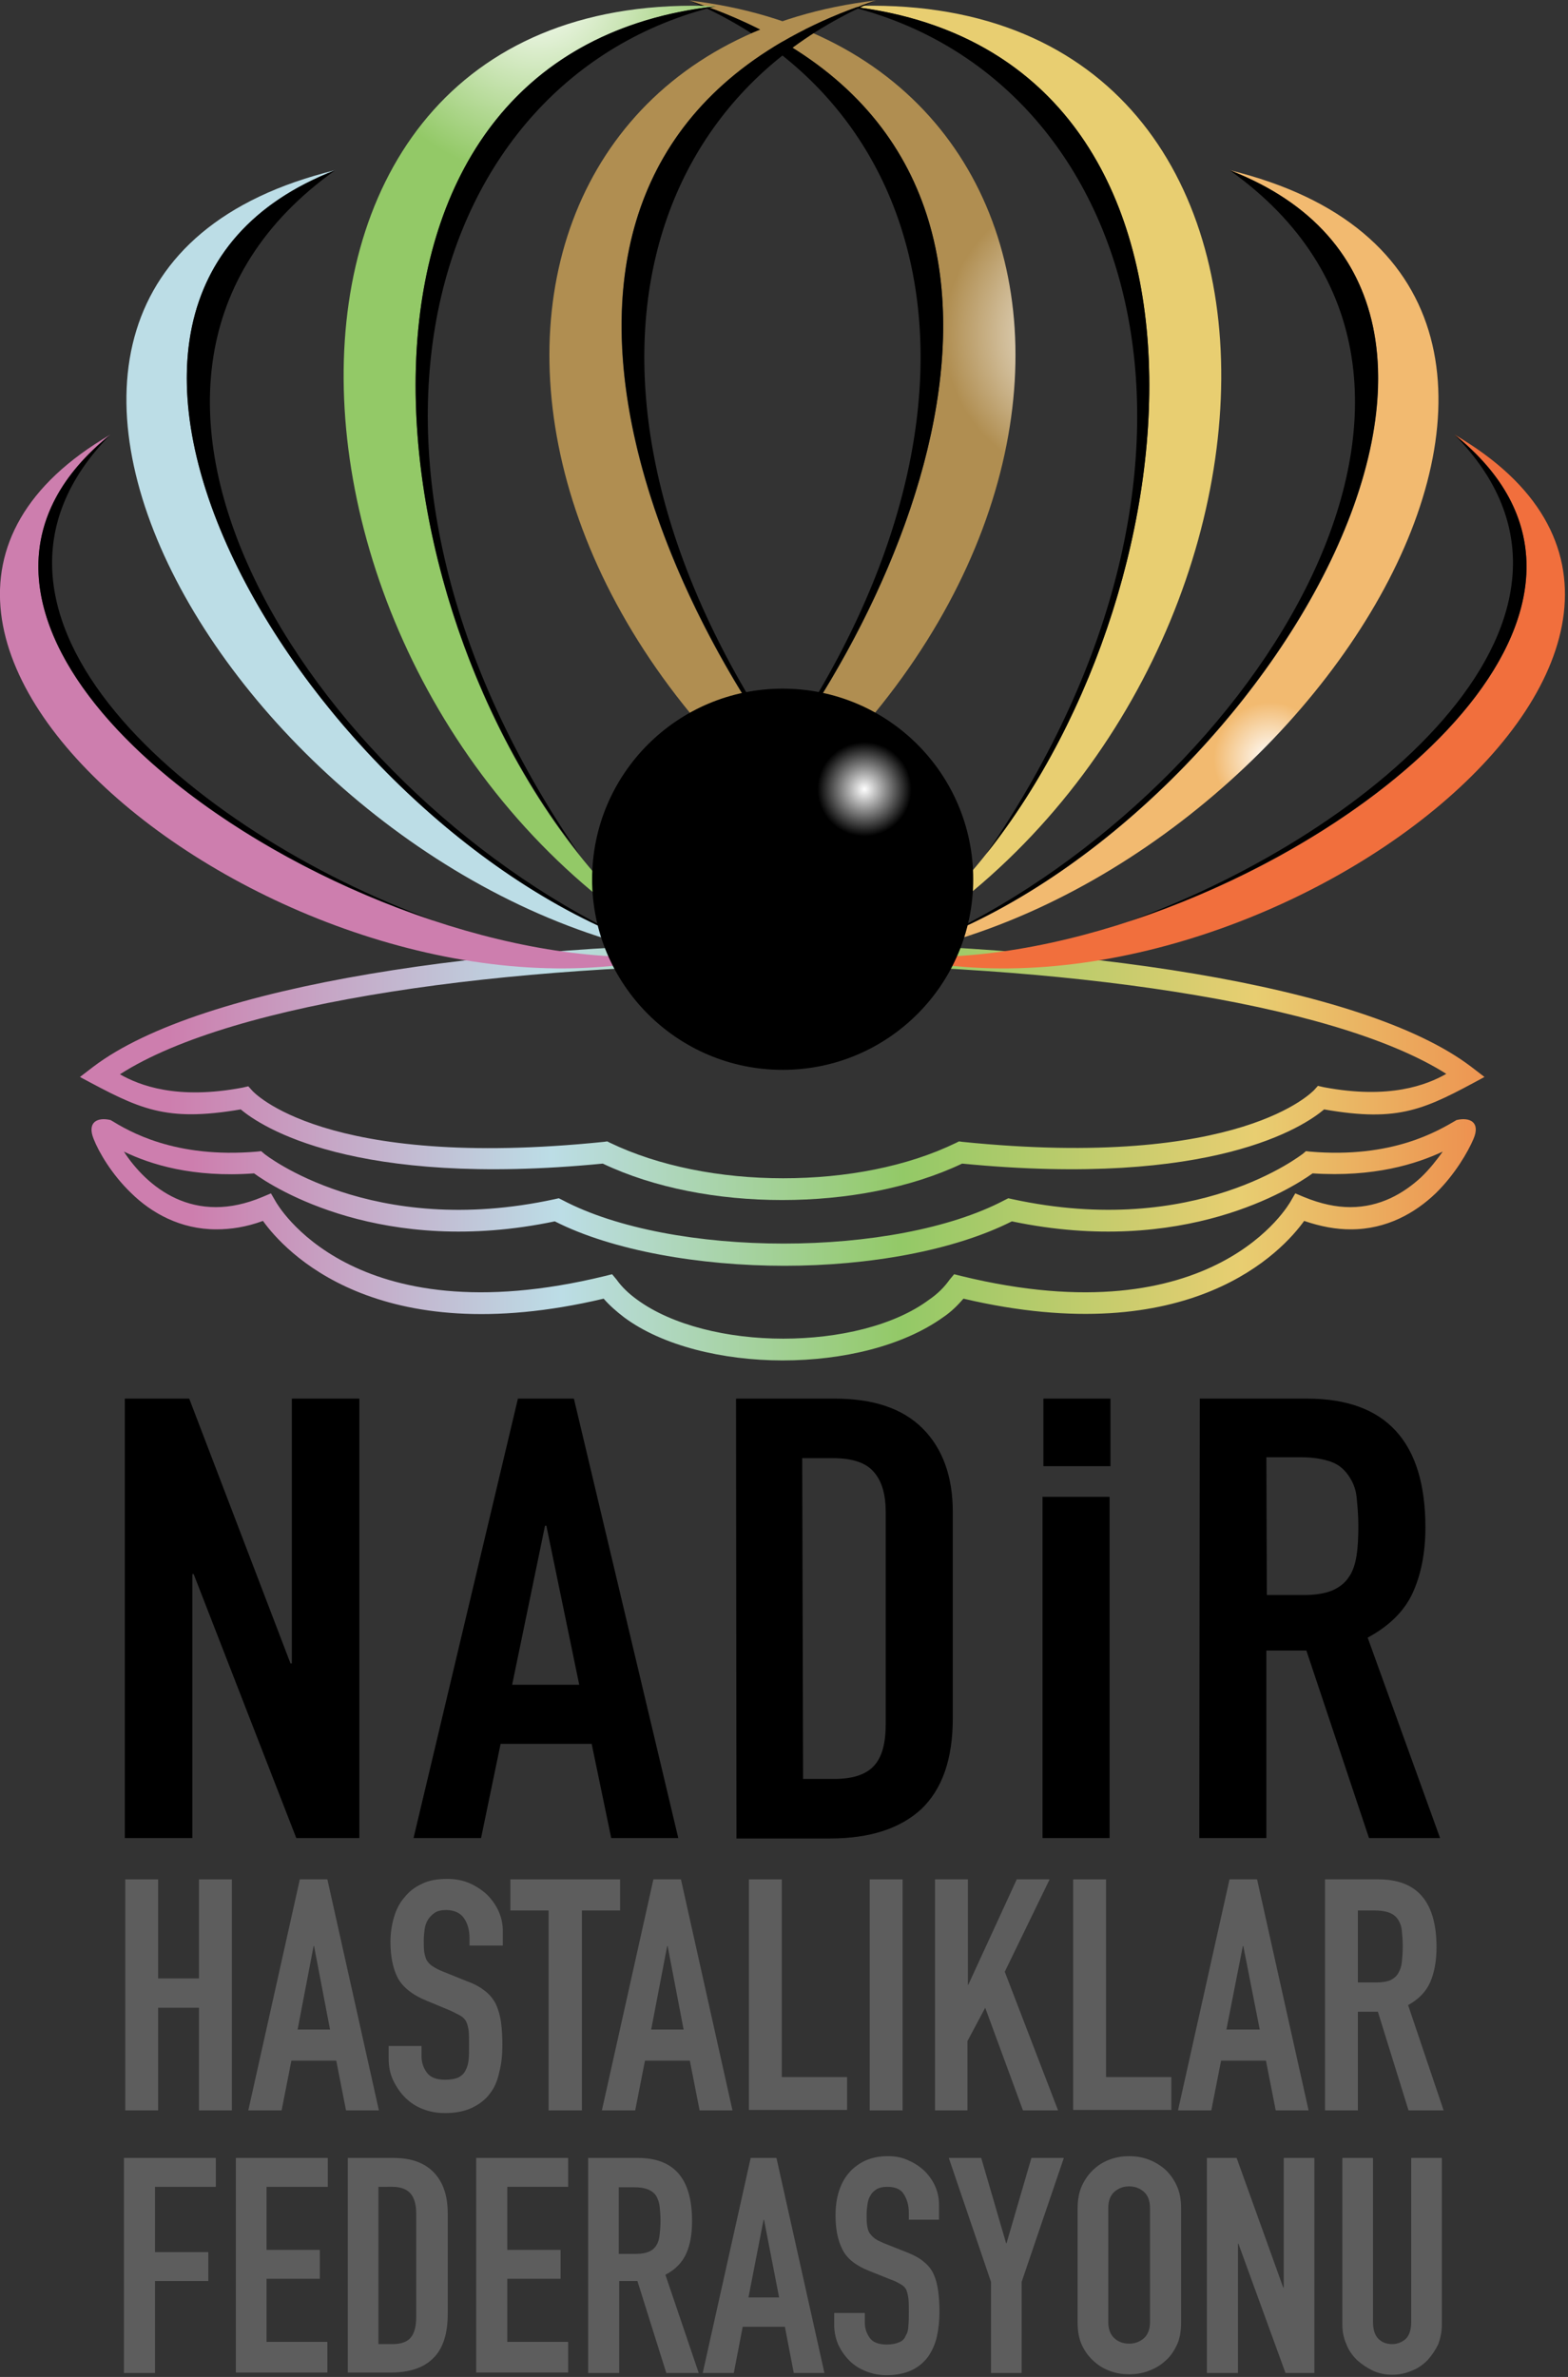 <svg version="1.2" xmlns="http://www.w3.org/2000/svg" viewBox="0 0 353 535" width="353" height="535">
	<rect x="0" y="0" width="353" height="535" fill="#333333" stroke="none"/>
	<title>Nadir_Hastalıklar_Federasyonu_Logo--svg</title>
	<defs>
		<linearGradient id="g1" x2="1" gradientUnits="userSpaceOnUse" gradientTransform="matrix(-328.938,-0.003,.001,-60.232,367.648,241.174)">
			<stop offset="0" stop-color="#f16f3d"/>
			<stop offset=".26" stop-color="#e8ce71"/>
			<stop offset=".5" stop-color="#93c967"/>
			<stop offset=".74" stop-color="#bcdde6"/>
			<stop offset="1" stop-color="#cd7eae"/>
		</linearGradient>
		<linearGradient id="g2" x2="1" gradientUnits="userSpaceOnUse" gradientTransform="matrix(-324.091,-0.003,.001,-56.468,365.224,279.119)">
			<stop offset="0" stop-color="#f16f3d"/>
			<stop offset=".26" stop-color="#e8ce71"/>
			<stop offset=".5" stop-color="#93c967"/>
			<stop offset=".74" stop-color="#bcdde6"/>
			<stop offset="1" stop-color="#cd7eae"/>
		</linearGradient>
		<radialGradient id="g3" cx="0" cy="0" r="1" gradientUnits="userSpaceOnUse" gradientTransform="matrix(-18.692,-27.187,27.187,-18.692,245.477,75.376)">
			<stop offset="0" stop-color="#ffffff"/>
			<stop offset="1" stop-color="#b08e51"/>
		</radialGradient>
		<radialGradient id="g4" cx="0" cy="0" r="1" gradientUnits="userSpaceOnUse" gradientTransform="matrix(-25.577,-34.401,34.401,-25.577,171.932,147.112)">
			<stop offset="0" stop-color="#ffffff"/>
			<stop offset="1" stop-color="#e8ce71"/>
		</radialGradient>
		<radialGradient id="g5" cx="0" cy="0" r="1" gradientUnits="userSpaceOnUse" gradientTransform="matrix(1.834,-12.588,12.588,1.834,285.964,170.782)">
			<stop offset="0" stop-color="#ffffff"/>
			<stop offset="1" stop-color="#f2ba70"/>
		</radialGradient>
		<radialGradient id="g6" cx="0" cy="0" r="1" gradientUnits="userSpaceOnUse" gradientTransform="matrix(8.116,-10.354,10.354,8.116,268.476,177.219)">
			<stop offset="0" stop-color="#ffffff"/>
			<stop offset="1" stop-color="#f16f3d"/>
		</radialGradient>
		<radialGradient id="g7" cx="0" cy="0" r="1" gradientUnits="userSpaceOnUse" gradientTransform="matrix(18.692,-27.187,27.187,18.692,220.401,112.91)">
			<stop offset="0" stop-color="#ffffff"/>
			<stop offset="1" stop-color="#b08e51"/>
		</radialGradient>
		<radialGradient id="g8" cx="0" cy="0" r="1" gradientUnits="userSpaceOnUse" gradientTransform="matrix(25.577,-34.401,34.401,25.577,120.89,-3.075)">
			<stop offset="0" stop-color="#ffffff"/>
			<stop offset="1" stop-color="#93c967"/>
		</radialGradient>
		<radialGradient id="g9" cx="0" cy="0" r="1" gradientUnits="userSpaceOnUse" gradientTransform="matrix(-1.834,-12.588,12.588,-1.834,137.407,130.262)">
			<stop offset="0" stop-color="#ffffff"/>
			<stop offset="1" stop-color="#bcdde6"/>
		</radialGradient>
		<radialGradient id="g10" cx="0" cy="0" r="1" gradientUnits="userSpaceOnUse" gradientTransform="matrix(-8.116,-10.354,10.354,-8.116,152.084,145.502)">
			<stop offset="0" stop-color="#ffffff"/>
			<stop offset="1" stop-color="#cd7eae"/>
		</radialGradient>
		<radialGradient id="g11" cx="0" cy="0" r="1" gradientUnits="userSpaceOnUse" gradientTransform="matrix(7.064,7.925,-7.925,7.064,194.603,177.621)">
			<stop offset="0" stop-color="#ffffff"/>
			<stop offset="1" stop-color="#000000"/>
		</radialGradient>
	</defs>
	<style>
		.s0 { fill: url(#g1) } 
		.s1 { fill: url(#g2) } 
		.s2 { fill: url(#g3) } 
		.s3 { fill: url(#g4) } 
		.s4 { fill: url(#g5) } 
		.s5 { fill: url(#g6) } 
		.s6 { fill: #000000 } 
		.s7 { fill: url(#g7) } 
		.s8 { fill: url(#g8) } 
		.s9 { fill: url(#g9) } 
		.s10 { fill: url(#g10) } 
		.s11 { fill: url(#g11) } 
		.s12 { fill: #5d5d5d } 
	</style>
	<g id="_2415176470336">
		<path fill-rule="evenodd" class="s0" d="m135.7 261.9c-56.3 5.5-77-8.4-81.5-12.2-17.1 2.9-22.8-0.1-36.2-7.3l3-2.3c24.4-18.5 89.8-27.9 155.1-27.9 65.3 0 130.7 9.3 155.1 27.9l3 2.3c-13.3 7.2-19 10.3-36.1 7.3-4.5 3.8-25 17.7-81.5 12.2-11.6 5.5-26 8.2-40.5 8.2-14.5 0-28.8-2.7-40.4-8.2zm40.5-44.9c-61.8 0-123.5 8.3-149.2 24.8 4.4 2.5 12.8 5.8 27.6 3l1.3-0.3 0.9 1c0.1 0.1 16 18 79.2 11.5l0.7-0.1 0.6 0.3c11 5.3 24.9 8 39 8 14.1 0 27.9-2.6 39-8l0.6-0.3 0.7 0.1c63 6.4 79.1-11.6 79.2-11.6l0.9-1 1.3 0.3c14.8 2.8 23.2-0.5 27.6-3-25.9-16.4-87.6-24.7-149.4-24.7z"/>
		<path fill-rule="evenodd" class="s1" d="m176.2 306.2c-13.5 0-27.1-3.3-35.7-9.7-1.7-1.3-3.3-2.7-4.6-4.2-51.2 12.1-71.9-10.8-76.7-17.5-3.8 1.4-7.3 1.9-10.5 1.9-8.1 0-14.6-3.7-19.1-8.1-4.5-4.3-7.4-9.4-8.5-12.2-1.6-3.9 0.9-5 3.8-4.3 4.1 2.5 14.4 8.7 33 7.1l0.9-0.1 0.7 0.6c0.1 0.1 24.1 19.2 65.4 10.2l0.9-0.2 0.8 0.4c12.3 6.5 31 9.8 49.8 9.8 18.8 0 37.5-3.3 49.8-9.8l0.8-0.4 0.9 0.2c41.4 9 65.3-10.2 65.4-10.2l0.7-0.6 0.9 0.1c18.6 1.6 28.9-4.7 33-7.1 2.9-0.7 5.5 0.4 3.8 4.3-1.2 2.8-4.1 7.9-8.5 12.2-4.6 4.4-11 8.1-19.1 8.1-3.3 0-6.7-0.6-10.5-1.9-4.8 6.7-25.5 29.5-76.7 17.5-1.3 1.5-2.8 3-4.6 4.2-9.1 6.5-22.6 9.7-36.1 9.7zm-51.3-31.3c-38.7 8.1-63.2-7.5-67.7-10.8-13.8 1-23.3-2-29.3-4.9 1.2 1.9 2.9 4 4.8 5.8 3.9 3.7 9.2 6.7 15.9 6.7 3.2 0 6.7-0.7 10.5-2.3l1.9-0.8 1.1 1.9c0.1 0.1 16.8 30.7 74.1 16.7l1.6-0.4 1 1.2c1.2 1.7 2.8 3.2 4.6 4.5 7.9 5.8 20.4 8.8 32.9 8.8 12.5 0 25-2.9 32.9-8.8 1.9-1.3 3.4-2.8 4.6-4.5l1-1.2 1.6 0.4c57.2 14 74-16.6 74.1-16.7l1.1-1.9 1.9 0.8c3.9 1.6 7.3 2.3 10.5 2.3 6.7 0 12-3.1 15.9-6.7 2-1.9 3.6-4 4.9-5.8-6 2.8-15.5 5.8-29.3 4.9-4.6 3.3-29 18.9-67.7 10.8-13.1 6.6-32.2 10-51.2 10-19 0-38.7-3.4-51.7-10z"/>
		<path fill-rule="evenodd" class="s2" d="m155.1 0.1c100.7 11.8 102.2 146.5-22 210.8 46-20.9 140.2-171.9 22-210.8z"/>
		<path fill-rule="evenodd" class="s3" d="m191.1 1.4c115.1-5 106.4 157.5 6.2 214.2 68.5-46.3 96.7-202.6-6.2-214.2z"/>
		<path fill-rule="evenodd" class="s4" d="m276.8 38.3c102.7 25 19.4 161.9-79.6 177.4 78.5-19.3 160.8-145.9 79.6-177.4z"/>
		<path fill-rule="evenodd" class="s5" d="m327.4 97.8c77.6 45.1-43.4 137.6-126.4 117.3 70.6 5.7 185.3-70.1 126.4-117.3z"/>
		<path fill-rule="evenodd" class="s6" d="m155.1 0.1c61.8 26.2 73.5 104.7 8.8 185.1 43.1-49.3 84.2-149.3-2.6-182.9z"/>
		<path fill-rule="evenodd" class="s6" d="m191.1 1.4c65.6 16.1 91 103.2 31 190.7 48.9-61.6 58.3-180.6-31-190.7z"/>
		<path fill-rule="evenodd" class="s6" d="m276.8 38.3c65.6 46.7 5.6 138.8-64.6 172.4 73.2-30 140.6-143 64.6-172.4z"/>
		<path fill-rule="evenodd" class="s6" d="m327.4 97.8c39.9 40.3-18.2 89.5-72.8 109.4 60.9-20.1 118-73.2 72.8-109.4z"/>
		<path fill-rule="evenodd" class="s7" d="m197.2 0.1c-100.7 11.8-102.2 146.5 22 210.8-46-20.9-140.3-171.9-22-210.8z"/>
		<path fill-rule="evenodd" class="s8" d="m161.2 1.4c-115.1-5-106.4 157.5-6.2 214.3-68.5-46.4-96.7-202.7 6.2-214.3z"/>
		<path fill-rule="evenodd" class="s9" d="m75.5 38.3c-102.7 25-19.4 161.9 79.6 177.4-78.4-19.3-160.8-145.9-79.6-177.4z"/>
		<path fill-rule="evenodd" class="s10" d="m24.9 97.8c-77.6 45.1 43.4 137.6 126.4 117.3-70.6 5.7-185.3-70.1-126.4-117.3z"/>
		<path fill-rule="evenodd" class="s6" d="m197.2 0.1c-61.8 26.2-73.5 104.7-8.8 185.1-43.1-49.3-84.2-149.3 2.6-182.9z"/>
		<path fill-rule="evenodd" class="s6" d="m161.2 1.4c-65.6 16.1-91 103.2-30.9 190.7-49-61.6-58.4-180.6 30.9-190.7z"/>
		<path fill-rule="evenodd" class="s6" d="m75.5 38.3c-65.6 46.7-5.6 138.8 64.6 172.4-73.2-30-140.6-143-64.6-172.4z"/>
		<path fill-rule="evenodd" class="s6" d="m24.9 97.8c-39.8 40.3 18.2 89.5 72.8 109.4-60.9-20.1-118-73.2-72.8-109.4z"/>
		<path class="s11" d="m176.2 240.8c-23.7 0-42.9-19.2-42.9-42.9 0-23.7 19.2-42.9 42.9-42.9 23.7 0 42.9 19.2 42.9 42.9 0 23.7-19.2 42.9-42.9 42.9z"/>
		<path fill-rule="evenodd" class="s6" d="m28.1 413.7v-98.9h14.5l22.8 59.6h0.3v-59.6h15.2v98.9h-14.2l-23.1-59.4h-0.3v59.4zm65 0l23.5-98.9h12.6l23.5 98.9h-15.1l-4.4-21.2h-20.5l-4.4 21.2zm37.3-34.5l-7.4-35.8h-0.3l-7.4 35.8zm35.3-64.4h22.3c8.6 0 15.2 2.2 19.7 6.7 4.5 4.5 6.8 10.8 6.8 18.8v46.4c0 9.3-2.4 16-7.1 20.5-4.8 4.4-11.6 6.6-20.6 6.6h-21zm15.1 85.6h7q6.3 0 9-3c1.8-2 2.6-5.1 2.6-9.4v-47.6c0-3.9-0.8-6.9-2.6-9-1.7-2.1-4.8-3.2-9.2-3.2h-7zm53.9 13.3v-76.8h15.1v76.8zm0.2-83.7v-15.2h15.1v15.2zm35.2-15.2h24.2c17.7 0 26.6 9.7 26.6 29 0 5.7-1 10.7-2.9 14.8-1.9 4.1-5.3 7.4-10.1 10l16.3 45.1h-16l-14.1-42.2h-9v42.2h-15.1zm15.1 44.2h8.5c2.6 0 4.8-0.4 6.4-1.1q2.4-1.1 3.6-3c0.9-1.3 1.4-2.9 1.7-4.8 0.3-1.9 0.4-4.1 0.4-6.6 0-2.5-0.2-4.7-0.4-6.6-0.2-1.9-0.9-3.5-1.9-4.9-1-1.4-2.2-2.4-3.9-3-1.7-0.6-3.9-1-6.6-1h-7.9z"/>
		<g>
			<path class="s12" d="m27.9 534.1v-48.4h20.7v6.5h-13.7v14.7h12v6.5h-12v20.7z"/>
			<path class="s12" d="m53.1 534.1v-48.4h20.7v6.5h-13.8v14.2h12v6.5h-12v14.2h13.7v6.9h-20.6z"/>
			<path fill-rule="evenodd" class="s12" d="m78.3 485.7h10.3c4 0 7 1.1 9.1 3.3 2.1 2.2 3.1 5.3 3.1 9.2v22.6c0 4.5-1.1 7.9-3.3 10-2.2 2.2-5.4 3.2-9.5 3.2h-9.7zm6.9 6.5v35.4h3.2c1.9 0 3.3-0.5 4.1-1.5 0.8-1 1.2-2.5 1.2-4.6v-23.3c0-1.9-0.4-3.4-1.2-4.4-0.8-1-2.2-1.6-4.2-1.6z"/>
			<path class="s12" d="m107.2 534.1v-48.4h20.7v6.5h-13.7v14.2h12v6.5h-12v14.2h13.7v6.9h-20.7z"/>
			<path fill-rule="evenodd" class="s12" d="m132.4 534.1v-48.4h11.2c8.2 0 12.2 4.7 12.2 14.2 0 2.9-0.4 5.3-1.3 7.3-0.9 2-2.4 3.6-4.7 4.8l7.5 22.1h-7.3l-6.5-20.7h-4.1v20.7zm6.9-26.8h3.9c1.2 0 2.2-0.2 2.9-0.5 0.7-0.3 1.3-0.8 1.7-1.5 0.4-0.6 0.6-1.4 0.7-2.3 0.1-0.9 0.2-2 0.2-3.2 0-1.2-0.1-2.3-0.2-3.2-0.1-0.9-0.4-1.7-0.8-2.4-0.9-1.3-2.5-1.9-4.9-1.9h-3.5z"/>
			<path fill-rule="evenodd" class="s12" d="m158.2 534.1l10.8-48.4h5.8l10.8 48.4h-6.9l-2-10.4h-9.5l-2 10.4zm17.2-17l-3.4-17.5h-0.1l-3.4 17.5z"/>
			<path class="s12" d="m211.5 499.6h-6.9v-1.6c0-1.6-0.4-3-1.1-4.1-0.7-1.2-2-1.7-3.8-1.7-1 0-1.7 0.2-2.3 0.5-0.6 0.4-1.1 0.8-1.4 1.4-0.4 0.6-0.6 1.3-0.7 2-0.1 0.7-0.2 1.5-0.2 2.3 0 1 0 1.7 0.1 2.4 0.1 0.6 0.2 1.2 0.5 1.7 0.3 0.5 0.7 0.9 1.2 1.3 0.5 0.4 1.2 0.7 2.1 1.1l5.3 2.1c1.5 0.6 2.8 1.3 3.7 2.1 1 0.8 1.7 1.7 2.2 2.8 0.5 1.1 0.8 2.3 1 3.7 0.2 1.4 0.3 3 0.3 4.7q0 3-0.6 5.7c-0.4 1.7-1.1 3.2-2 4.5-1 1.3-2.2 2.3-3.7 3-1.5 0.7-3.4 1.1-5.6 1.1-1.7 0-3.2-0.3-4.7-0.9-1.5-0.6-2.7-1.4-3.7-2.4-1-1-1.9-2.3-2.5-3.6q-0.9-2.1-0.9-4.5v-2.6h6.9v2.2c0 1.3 0.4 2.4 1.1 3.4 0.7 1 2 1.5 3.8 1.5 1.2 0 2.1-0.2 2.8-0.5q1.1-0.4 1.5-1.5c0.4-0.6 0.6-1.4 0.6-2.3 0.1-0.9 0.1-1.9 0.1-3 0-1.3 0-2.3-0.1-3.1-0.1-0.8-0.3-1.5-0.5-2-0.3-0.5-0.7-0.9-1.3-1.2-0.5-0.3-1.2-0.7-2.1-1l-5-2c-3-1.2-5-2.8-6-4.9-1-2-1.5-4.5-1.5-7.6 0-1.8 0.2-3.5 0.7-5.2 0.5-1.6 1.2-3 2.2-4.2 1-1.2 2.2-2.1 3.6-2.8 1.5-0.7 3.2-1.1 5.3-1.1 1.7 0 3.3 0.3 4.7 1 1.4 0.6 2.7 1.5 3.7 2.5 2.1 2.2 3.1 4.7 3.1 7.5v3.3z"/>
			<path class="s12" d="m223.1 534.1v-20.5l-9.5-27.9h7.3l5.6 19.2h0.1l5.6-19.2h7.3l-9.5 27.9v20.5z"/>
			<path fill-rule="evenodd" class="s12" d="m242.6 497.1c0-1.9 0.3-3.7 1-5.2 0.7-1.5 1.6-2.7 2.7-3.7 1.1-1 2.3-1.7 3.7-2.2 1.4-0.5 2.8-0.7 4.2-0.7 1.4 0 2.8 0.2 4.2 0.7 1.4 0.5 2.6 1.2 3.8 2.2 1.1 1 2 2.2 2.7 3.7 0.7 1.5 1 3.2 1 5.2v25.6c0 2-0.3 3.8-1 5.2q-1.1 2.3-2.7 3.6c-1.1 1-2.4 1.7-3.8 2.2-1.4 0.5-2.8 0.7-4.2 0.7-1.4 0-2.8-0.2-4.2-0.7-1.4-0.5-2.6-1.2-3.7-2.2q-1.7-1.5-2.7-3.6c-0.7-1.5-1-3.2-1-5.2zm6.9 25.5c0 1.7 0.5 2.9 1.4 3.7q1.3 1.2 3.3 1.2 1.9 0 3.3-1.2c0.9-0.8 1.4-2 1.4-3.7v-25.6c0-1.7-0.5-2.9-1.4-3.7q-1.4-1.2-3.3-1.2-1.9 0-3.3 1.2c-0.9 0.8-1.4 2-1.4 3.7z"/>
			<path class="s12" d="m271.7 534.1v-48.4h6.7l10.5 29.2h0.1v-29.2h6.9v48.4h-6.5l-10.6-29.1h-0.1v29.1z"/>
			<path class="s12" d="m324.6 485.7v37.5c0 1.6-0.3 3-0.8 4.4q-0.9 1.9-2.4 3.6c-1 1-2.2 1.9-3.6 2.4-1.4 0.6-2.8 0.9-4.4 0.9-1.5 0-3-0.3-4.3-0.9q-1.9-0.9-3.6-2.4c-1-1-1.9-2.2-2.4-3.6-0.6-1.3-0.9-2.8-0.9-4.4v-37.5h6.9v36.9c0 1.7 0.4 3 1.2 3.8 0.8 0.8 1.8 1.2 3.1 1.2 1.2 0 2.2-0.4 3.1-1.2 0.8-0.8 1.2-2.1 1.2-3.8v-36.9z"/>
		</g>
		<g>
			<path class="s12" d="m28.2 475v-52h7.4v22.3h9.2v-22.3h7.4v52h-7.4v-23.1h-9.2v23.1z"/>
			<path fill-rule="evenodd" class="s12" d="m55.9 475l11.6-52h6.2l11.6 52h-7.4l-2.2-11.2h-10.1l-2.2 11.2zm18.4-18.2l-3.6-18.8h-0.1l-3.6 18.8z"/>
			<path class="s12" d="m113.1 437.9h-7.4v-1.7c0-1.7-0.4-3.2-1.2-4.4-0.8-1.2-2.2-1.9-4.1-1.9-1 0-1.9 0.2-2.5 0.6q-0.9 0.6-1.5 1.5c-0.4 0.6-0.7 1.4-0.8 2.2-0.1 0.8-0.2 1.6-0.2 2.5 0 1 0 1.9 0.1 2.6 0.1 0.7 0.3 1.3 0.5 1.8 0.3 0.5 0.7 1 1.3 1.4 0.6 0.4 1.3 0.8 2.3 1.2l5.7 2.3c1.7 0.6 3 1.4 4 2.2q1.5 1.2 2.4 3c0.5 1.2 0.9 2.5 1.1 4q0.3 2.3 0.3 5.1c0 2.2-0.2 4.2-0.7 6.1q-0.6 2.9-2.1 4.8c-1 1.4-2.4 2.4-4 3.2-1.7 0.8-3.7 1.2-6.1 1.2-1.8 0-3.5-0.3-5-0.9-1.6-0.6-2.9-1.5-4-2.6q-1.6-1.6-2.7-3.9c-0.7-1.5-1-3.1-1-4.9v-2.8h7.4v2.3c0 1.4 0.4 2.6 1.2 3.7 0.8 1.1 2.2 1.6 4.1 1.6 1.3 0 2.3-0.2 3-0.5 0.7-0.4 1.3-0.9 1.6-1.6 0.4-0.7 0.6-1.5 0.7-2.4 0.1-0.9 0.1-2 0.1-3.2 0-1.4 0-2.5-0.1-3.4q-0.2-1.3-0.6-2.1c-0.3-0.5-0.8-1-1.4-1.3-0.6-0.3-1.3-0.7-2.2-1.1l-5.3-2.2c-3.2-1.3-5.4-3.1-6.5-5.2-1.1-2.2-1.6-4.9-1.6-8.1 0-1.9 0.3-3.8 0.8-5.5q0.8-2.7 2.4-4.5 1.5-1.9 3.9-3c1.6-0.8 3.5-1.1 5.7-1.1 1.8 0 3.5 0.3 5.1 1 1.5 0.7 2.9 1.6 4 2.7 2.2 2.3 3.4 5 3.4 8v3.3z"/>
		</g>
		<g>
			<path class="s12" d="m123.5 475v-45h-8.6v-7h24.7v7h-8.6v45z"/>
		</g>
		<g>
			<path fill-rule="evenodd" class="s12" d="m135.5 475l11.6-52h6.2l11.6 52h-7.4l-2.2-11.2h-10.1l-2.2 11.2zm18.4-18.2l-3.6-18.8h-0.1l-3.6 18.8z"/>
			<path class="s12" d="m168.6 475v-52h7.4v44.5h14.7v7.4h-22.1z"/>
			<path class="s12" d="m195.8 475v-52h7.4v52z"/>
			<path class="s12" d="m210.5 475v-52h7.4v23.7h0.1l10.9-23.7h7.4l-10.1 20.8 12 31.2h-7.9l-8.5-23.1-4 7.5v15.6z"/>
			<path class="s12" d="m241.6 475v-52h7.4v44.5h14.7v7.4h-22.1z"/>
			<path fill-rule="evenodd" class="s12" d="m265.2 475l11.6-52h6.2l11.6 52h-7.4l-2.2-11.2h-10.1l-2.2 11.2zm18.4-18.2l-3.7-18.8h-0.1l-3.7 18.8z"/>
			<path fill-rule="evenodd" class="s12" d="m298.3 475v-52h12c8.8 0 13.1 5.1 13.1 15.3 0 3.1-0.5 5.7-1.4 7.8-0.9 2.1-2.6 3.9-5 5.2l8 23.7h-7.9l-6.9-22.2h-4.5v22.2zm7.4-45v16.2h4.2c1.3 0 2.4-0.2 3.1-0.5 0.8-0.4 1.4-0.9 1.8-1.6 0.4-0.7 0.7-1.5 0.8-2.5 0.1-1 0.2-2.2 0.2-3.5 0-1.3-0.1-2.5-0.2-3.5-0.1-1-0.4-1.9-0.9-2.6-0.9-1.4-2.7-2-5.3-2z"/>
		</g>
	</g>
</svg>